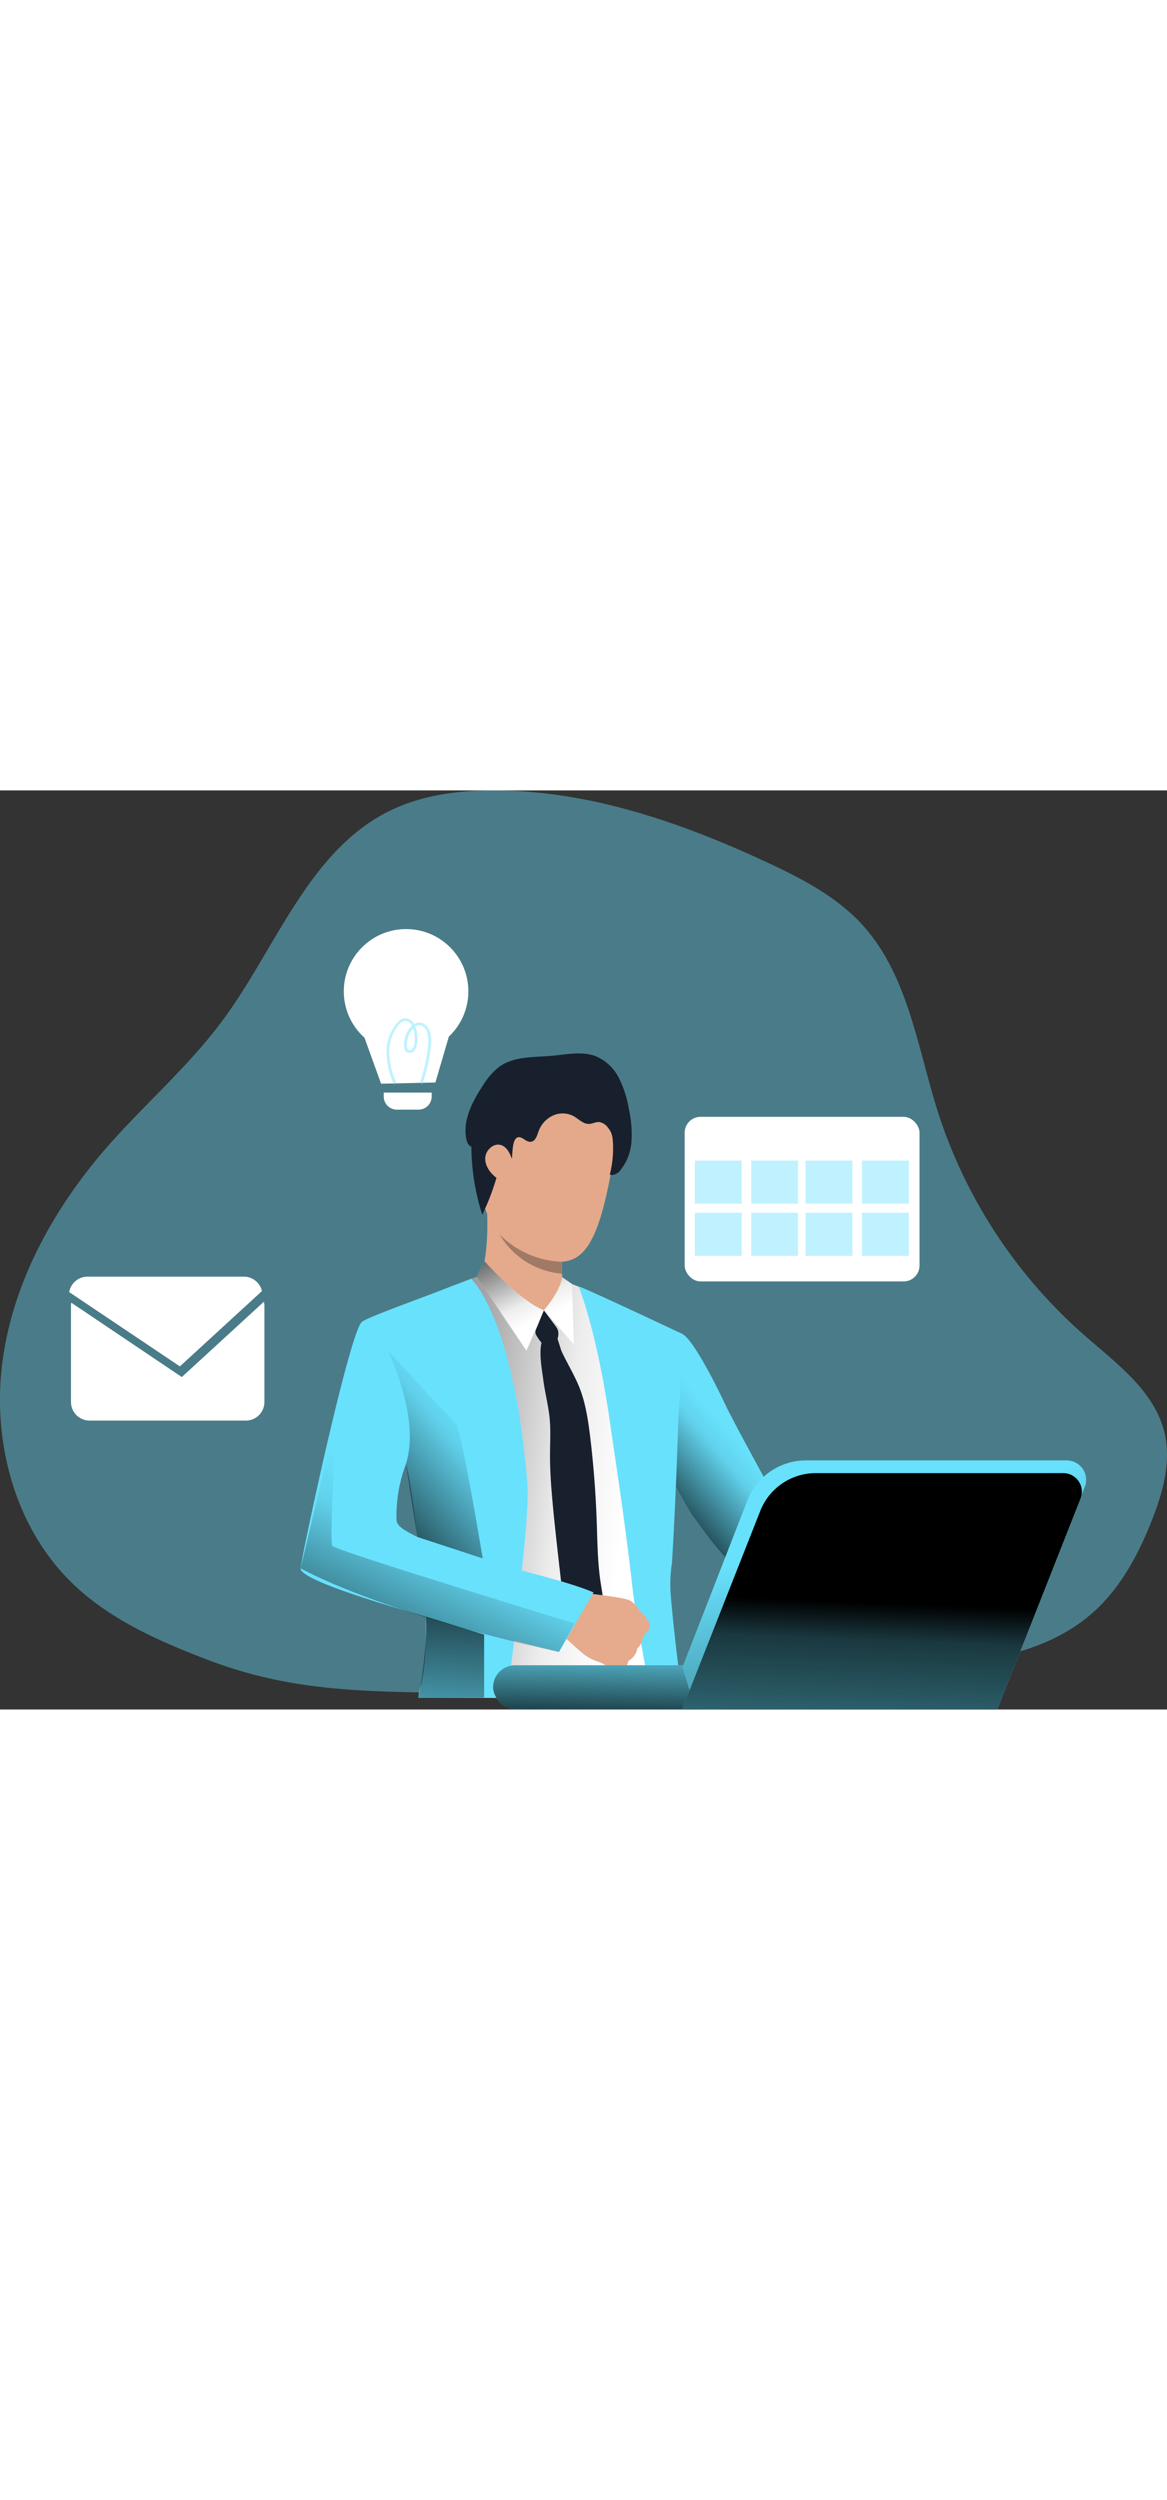 <svg data-name="Layer 1" xmlns="http://www.w3.org/2000/svg" xmlns:xlink="http://www.w3.org/1999/xlink" viewBox="0 0 410.73 323.43" data-imageid="entrepreneurs-monochromatic" class="illustrations_image" style="width:151px"><rect x="0" y="0" width="410.73" height="323.43" fill="#333333" stroke="none"/><defs><linearGradient id="a" x1="239.94" y1="285.21" x2="274.25" y2="255.4" gradientUnits="userSpaceOnUse"><stop offset=".01"/><stop offset=".83" stop-opacity=".07"/><stop offset="1" stop-opacity="0"/></linearGradient><linearGradient id="c" x1="89.34" y1="252.41" x2="228.24" y2="270.4" xlink:href="#a"/><linearGradient id="d" x1="187.76" y1="161.9" x2="206.04" y2="200.7" xlink:href="#a"/><linearGradient id="e" x1="174.51" y1="168.14" x2="192.78" y2="206.94" xlink:href="#a"/><linearGradient id="b" x1="264.91" y1="349.06" x2="265.62" y2="316.79" gradientTransform="rotate(180 265.24 334.045)" gradientUnits="userSpaceOnUse"><stop offset=".01"/><stop offset=".12" stop-opacity=".75"/><stop offset="1" stop-opacity="0"/></linearGradient><linearGradient id="f" x1="302.19" y1="236.77" x2="337.41" y2="355.36" xlink:href="#b"/><linearGradient id="g" x1="315.63" y1="368.99" x2="320.42" y2="247.7" xlink:href="#b"/><linearGradient id="h" x1="123.62" y1="284.01" x2="176.48" y2="239.02" xlink:href="#a"/><linearGradient id="i" x1="127.74" y1="359.53" x2="169.35" y2="272.93" xlink:href="#a"/><linearGradient id="j" x1="170.21" y1="278.21" x2="164.03" y2="381.12" xlink:href="#a"/></defs><path d="M80.48 324.24c-16.86-6.48-33.83-13.95-46.87-26.44C13 278.09 4.93 247.54 8.7 219.3s18.3-54.23 37.06-75.66c13.19-15 28.56-28.22 40.45-44.33 19-25.74 30.37-60 59.17-73.88 11-5.3 23.37-6.92 35.54-7 33.64-.14 66.33 11.13 96.82 25.32 12.23 5.69 24.52 12.08 33.6 22 16.14 17.8 19.37 43.25 26.66 66.13A176 176 0 0 0 389.25 210c11.37 10 24.83 19.67 28.38 34.37 2.49 10.34-.55 21.19-4.46 31.08-4.65 11.73-10.74 23.21-20.05 31.73-19.55 17.87-48.6 19.25-75.07 19.66l-62.45 1c-28.16.44-55.28 9.23-83 8.46-33.45-1-60.06.25-92.12-12.06Z" transform="translate(-7.81 -18.45)" fill="#68e1fd" opacity=".42" style="isolation:isolate" class="target-color"/><path d="M296.93 291.48s-19.21-10-29.91-12.6c-4.95-1.22-11.47-8.05-17.67-16.08-2-2.64-4-5.42-6-8.17 0 0-33.13-53.69-15.11-65.42 0 0 7.73-.17 12 2.13s13.65 21.76 15.22 25.2 18.65 35.33 19.79 36.05 3.05 3.34 9.88 7c8.36 4.5 21.5 17.68 21.5 17.68Z" fill="#68e1fd" class="target-color"/><path d="M304.74 309.93s-19.21-10-29.91-12.6c-4.95-1.22-11.47-8.05-17.67-16.08-2-2.64-4-5.42-6-8.17 0 0-33.13-53.69-15.11-65.42 0 0 7.73-.17 12 2.13s13.65 21.76 15.22 25.2 18.65 35.33 19.79 36.05 3.05 3.34 9.88 7c8.36 4.5 21.5 17.68 21.5 17.68Z" transform="translate(-7.81 -18.45)" fill="url(#a)"/><path d="M238.01 220.81q1.18-15.66 1.62-29.26c-2.52-1.33-5.54-2.89-8-4-7.49-3.57-17.94-8.38-24.64-11.45-3.92-1.8-7.76-3.12-7.76-3.12s-26.79-2.57-29-2.43a68.28 68.28 0 0 0-8.43 2.88c-9.49 3.61-27.81 10.94-30.72 13-4.28 3.06-19.58 78-20 83.15-.4 4.94 20.81 11.71 40.44 16.9 0 7.6-.17 18.25-.34 28 0 1.66-.06 3.29-.09 4.87h85.93c-.12-1.67-.22-3.32-.3-4.87v-.62c-.33-6.58-1.61-18.38-1.28-29.87 0 0-.21-12.1 1-17.32.18-23.07 1.57-45.86 1.57-45.86ZM129.06 264.9c.13-9.76 13.13-27.93 13.13-27.93a6.37 6.37 0 0 1 .61-.23s.67-.09.67-.08 2-1.91 2-1.91c.47 1.73 4.78 26.26 5.84 40.54-12.12-2.4-22.32-5.74-22.25-10.39Z" fill="#fff"/><path d="M245.82 239.26Q247 223.6 247.44 210c-2.52-1.33-5.54-2.89-8-4-7.49-3.57-17.94-8.38-24.64-11.45-3.92-1.8-7.76-3.12-7.76-3.12s-26.79-2.57-29-2.43a68.28 68.28 0 0 0-8.43 2.88c-9.49 3.61-27.81 10.94-30.72 13-4.28 3.06-19.58 78-20 83.15-.4 4.94 20.81 11.71 40.44 16.9 0 7.6-.17 18.25-.34 28 0 1.66-.06 3.29-.09 4.87h85.93c-.12-1.67-.22-3.32-.3-4.87v-.62c-.33-6.58-1.61-18.38-1.28-29.87 0 0-.21-12.1 1-17.32.18-23.07 1.57-45.86 1.57-45.86Zm-108.95 44.09c.13-9.76 13.13-27.93 13.13-27.93a6.37 6.37 0 0 1 .61-.23s.67-.09.67-.08 2-1.91 2-1.91c.47 1.73 4.78 26.26 5.84 40.54-12.12-2.4-22.32-5.74-22.25-10.39Z" transform="translate(-7.81 -18.45)" fill="url(#c)"/><path d="M239.6 314.42c-.56-4.07-1.1-8.14-1.58-12.12v-.05c-.15-1.33-.31-2.64-.46-3.94v-.21c-.63-5.48-1.15-10.74-1.53-15.55a49.84 49.84 0 0 1 .48-10.82c1.5-24.62 2.24-50.58 2.24-50.58.79-10.62 1.24-20.56 1.54-29.81 0 0-33.63-15.9-36.68-16.81 0 0 6.38 15 11.16 48.47 1.84 12.86 5.24 34.5 7.72 56.6 1.34 11.92 3.85 24.07 5.75 34.82.3 1.66.57 3.28.83 4.87h11.26c-.27-1.62-.5-3.25-.73-4.87ZM183.61 274.87c1.32-12.45 2.52-24.87 1.94-31.68-4.64-54.73-17.76-69.21-19.66-71.33-1.48.56-7.08 2.66-8.72 3.31-9 3.54-27.27 10-29.74 11.8-4.27 3.06-21.13 81.68-21.64 86.76-.34 3.44 21.66 10.62 44.11 17-.21 6.16.37 14.84-1.67 23.9a20.79 20.79 0 0 0-1 4.75l31.29-.12c.19-1.62.39-3.24.58-4.87.6-4.89 1.22-9.9 1.84-15.23 9.38 2.43 15.76 4 15.76 4s8.82-14.9 11.38-20.94c.46-1-10.89-3.67-24.47-7.35Zm-44.06-18.2a51.29 51.29 0 0 1 3.35-19.66c1.11 3.84 2.65 14.81 4 25.71-4.55-2.29-7.29-3.79-7.35-6.05Z" fill="#68e1fd" class="target-color"/><path d="M168.89 171.33s3.41-6.44 2.47-24.72c-.26-5.06 26.59 12 26.59 12s-.09 1.75-.15 4.1c0 1-.05 2.06-.05 3.16v2.4c0 .49 0 1.22.06 1.8s.08 1.28.14 1.85a17.34 17.34 0 0 0 1 3.59c1.24 2.85-20 3.04-30.06-4.18Z" fill="#e4aa8b"/><path d="m191.41 182.95 3.71 5c.88 1.18 1.49 1.92 1.4 3.5a7 7 0 0 1-2.19 4.66 1.52 1.52 0 0 1-1.29.52 1.67 1.67 0 0 1-.74-.52 17.1 17.1 0 0 1-3.65-4.56c-.53-1.16.13-2.1.59-3.24Z" fill="#18202d"/><path d="M194.61 190.45c1.62 1.07 2.35 5.5 3.21 7.3 2 4.22 4.48 8.21 6.19 12.58 2.17 5.55 3 11.51 3.74 17.42q1.74 14.6 2.26 29.3c.26 7.27.29 14.57 1.39 21.76.69 4.52 1.78 9.26.14 13.52-1.25 3.25-3.92 5.71-6.57 8-2.08-1.83-4.23-3.77-5.26-6.34a17.48 17.48 0 0 1-1-4.65l-2.16-19.09c-.79-7.06-1.59-14.11-2.2-21.19-.44-5-.78-10-.77-15 0-4.36.29-8.72-.13-13.06-.44-4.59-1.67-9.08-2.25-13.66-.53-4.16-2.36-12.95 1.05-16.32.99-.9 1.74-.99 2.36-.57Z" fill="#18202d"/><path d="m196.71 176.75-5.3 6.2s-8.51-1.65-11-6.09 16.3-.11 16.3-.11Z" fill="#e4aa8b"/><path d="M197.92 171.33s-.61 4.72-6.51 11.62l10.56 12-.64-21.25ZM170.51 165.64s12.3 13.91 20.9 17.31l-6.12 14.21-17.51-26Z" fill="#fff"/><path d="M205.73 189.78s-.61 4.72-6.51 11.62l10.56 12-.64-21.25Z" transform="translate(-7.81 -18.45)" fill="url(#d)"/><path d="M178.32 184.09s12.3 13.91 20.9 17.31l-6.12 14.21-17.51-26Z" transform="translate(-7.81 -18.45)" fill="url(#e)"/><path d="M218.58 309.8a10.52 10.52 0 0 1-3.26-.61s-1.7-1.1-3-1.8a9.57 9.57 0 0 0-1-.51 18.65 18.65 0 0 1-5.48-2.61c-2.15-1.63-9.15-8.18-9.15-8.18l4.53-7 2.08-6.89s16.32 1.63 18.5 2.92a6.75 6.75 0 0 1 .59.4c1.74 1.27 2.5 3 3.33 3.72.31.29 3.15 3.33 3 4.56a4.06 4.06 0 0 1-2.13 3.34s-.57 3.33-2.3 4.82a6 6 0 0 1-3.1 4.34s-.76 3.13-2.61 3.5Z" fill="#e5ab8c"/><path d="M192.6 99.46s29.49-7.1 23.28 30.23-13.29 40.36-31.25 32.92-16.71-31.32-17.78-43 16.34-19.6 25.75-20.15Z" fill="#e4a98a"/><path d="M177.11 125.32c-.44-3.28-6.95-4.39-7.4.54s3.15 13.53 5.6 12.64 2.4-8.66 1.8-13.18Z" fill="#e4a98a"/><path d="m208.91 282.25-12.18 20.94s-32.25-8.32-39.78-10.44l17.24-20.47s25.33 5.79 34.72 9.97Z" fill="#68e1fd" class="target-color"/><path d="M197.84 170.08a28.22 28.22 0 0 1-22-13.79 32.69 32.69 0 0 0 21.86 9.59v2.4c0 .49.11 1.27.14 1.8Z" fill="#a07a64"/><rect x="181.36" y="326.31" width="167.76" height="15.47" rx="7.73" transform="rotate(-180 261.335 324.82)" fill="#68e1fd" class="target-color"/><rect x="181.36" y="326.31" width="167.76" height="15.47" rx="7.73" transform="rotate(-180 261.335 324.82)" fill="url(#b)"/><path d="m240.19 308.55 2.55 8.21 108.22 6.58 30.83-78.18a6.87 6.87 0 0 0-6.39-9.39h-91.72a22.15 22.15 0 0 0-20.59 14Z" fill="#68e1fd" class="target-color"/><path d="m248 327 2.55 8.21 108.22 6.58 30.83-78.18a6.87 6.87 0 0 0-6.39-9.39h-91.72a22.15 22.15 0 0 0-20.59 14Z" transform="translate(-7.81 -18.45)" fill="url(#f)"/><path d="M240.03 323.43h111l29.28-74.26a6.53 6.53 0 0 0-6.07-8.92h-87.11a21 21 0 0 0-19.55 13.3Z" fill="#68e1fd" class="target-color"/><path d="M247.84 341.88h111l29.28-74.26a6.53 6.53 0 0 0-6.07-8.92h-87.11a21 21 0 0 0-19.55 13.3Z" transform="translate(-7.81 -18.45)" fill="url(#g)"/><path d="M93.06 181.35v33.87a6.54 6.54 0 0 1-6.54 6.54h-55a6.55 6.55 0 0 1-6.54-6.54v-33.87a7.75 7.75 0 0 1 .09-1.09l38.92 26.18 28.88-26.5a6.55 6.55 0 0 1 .19 1.41Z" fill="#fff"/><path d="M180.19 129.66c-.78-2-1.78-4.16-3.79-4.84-2.63-.88-5.48 1.74-5.61 4.52s1.72 5.31 3.94 7a84.32 84.32 0 0 1-5 13 80.46 80.46 0 0 1-3.83-24c-1-.29-1.53-1.47-1.75-2.52-1.4-6.65 2.06-13.3 5.83-19a24.37 24.37 0 0 1 5.82-6.63c5.21-3.7 12.14-3.24 18.5-3.81 5.24-.47 10.71-1.71 15.59.24a16.43 16.43 0 0 1 8 7.7 37.7 37.7 0 0 1 3.43 10.78 40.58 40.58 0 0 1 .93 11.46 18.15 18.15 0 0 1-4.25 10.52c-.7.77-2.52 1.68-3.36 1.07a38.26 38.26 0 0 0 1.13-9.94c-.1-2.88-.12-4.61-2-6.78a4.51 4.51 0 0 0-3.06-1.74c-1.15 0-2.23.63-3.37.67-2.07.09-3.65-1.72-5.46-2.73a8.21 8.21 0 0 0-7.34-.18 9.72 9.72 0 0 0-5 5.54c-.52 1.45-1 3.3-2.52 3.63-2 .42-3.48-2.48-5.21-1.33-1.54 1.07-1.46 5.75-1.62 7.37Z" fill="#18202d"/><path d="m154.71 281.17 23 7.54s-7.5-45.36-9.37-47.24-24-25.86-24-25.86 11.58 23.47 6.35 39.85" transform="translate(-7.81 -18.45)" fill="url(#h)"/><path d="m204.54 321.64 5.46-10.06s-84.1-25.58-85.22-27.27 1.4-44.71 1.4-44.71l-12.58 52.58s26.47 15.33 90.94 29.46Z" transform="translate(-7.81 -18.45)" fill="url(#i)"/><path d="M178.2 315.51v22.22l-23.13.13s3.24-15.83 2.64-28.65Z" transform="translate(-7.81 -18.45)" fill="url(#j)"/><path d="m92.19 176.19-28.88 26.5-38.95-26.14a6.55 6.55 0 0 1 6.45-5.44h55a6.53 6.53 0 0 1 6.38 5.08Z" fill="#fff"/><circle cx="142.92" cy="70.71" r="21.92" fill="#fff"/><path fill="#fff" d="m134.12 103.21-5.97-16.56h29.82l-4.73 16.13-19.12.43zM135.06 106.34h16.87v1.38a4.62 4.62 0 0 1-4.62 4.62h-7.63a4.62 4.62 0 0 1-4.62-4.62v-1.38Z"/><path d="M146.45 122a29.55 29.55 0 0 1-2.6-11.09 15.39 15.39 0 0 1 3.78-10.73 4.1 4.1 0 0 1 2.77-1.56 3.6 3.6 0 0 1 3.15 2.09 3.58 3.58 0 0 1 2.09-.54c1.91.14 3.2 1.95 3.64 3.69a14.41 14.41 0 0 1 .14 5 58.81 58.81 0 0 1-2.95 13l-.94-.33a57.42 57.42 0 0 0 2.89-12.81 13.07 13.07 0 0 0-.11-4.71c-.35-1.39-1.33-2.83-2.74-2.93a2.52 2.52 0 0 0-1.58.45c.06.15.11.29.16.44a12.5 12.5 0 0 1 .44 5.73 4.18 4.18 0 0 1-1.16 2.51 2.22 2.22 0 0 1-1.7.55 1.74 1.74 0 0 1-1.23-.65 2.51 2.51 0 0 1-.43-1.36 9.7 9.7 0 0 1 1.66-6.34 6.67 6.67 0 0 1 1-1.18 2.75 2.75 0 0 0-2.3-1.71 3.23 3.23 0 0 0-2.09 1.25 14.6 14.6 0 0 0-3.51 10 28.66 28.66 0 0 0 2.52 10.72Zm6.73-19.7a5.25 5.25 0 0 0-.62.76 8.84 8.84 0 0 0-1.5 5.69 1.69 1.69 0 0 0 .24.84.7.7 0 0 0 .52.27 1.25 1.25 0 0 0 1-.31 3.19 3.19 0 0 0 .83-1.92 11.49 11.49 0 0 0-.4-5.27s-.06-.03-.07-.05Z" transform="translate(-7.81 -18.45)" fill="#68e1fd" class="target-color" opacity=".42" style="isolation:isolate"/><rect x="240.97" y="114.87" width="82.66" height="57.92" rx="5.59" fill="#fff"/><path fill="#68e1fd" opacity=".42" style="isolation:isolate" class="target-color" d="M244.53 130.24h16.5v15.18h-16.5zM264.4 130.24h16.5v15.18h-16.5zM244.53 148.61h16.5v15.18h-16.5zM264.4 148.61h16.5v15.18h-16.5zM283.52 130.24h16.5v15.18h-16.5zM303.38 130.24h16.5v15.18h-16.5zM283.52 148.61h16.5v15.18h-16.5zM303.38 148.61h16.5v15.18h-16.5z"/></svg>